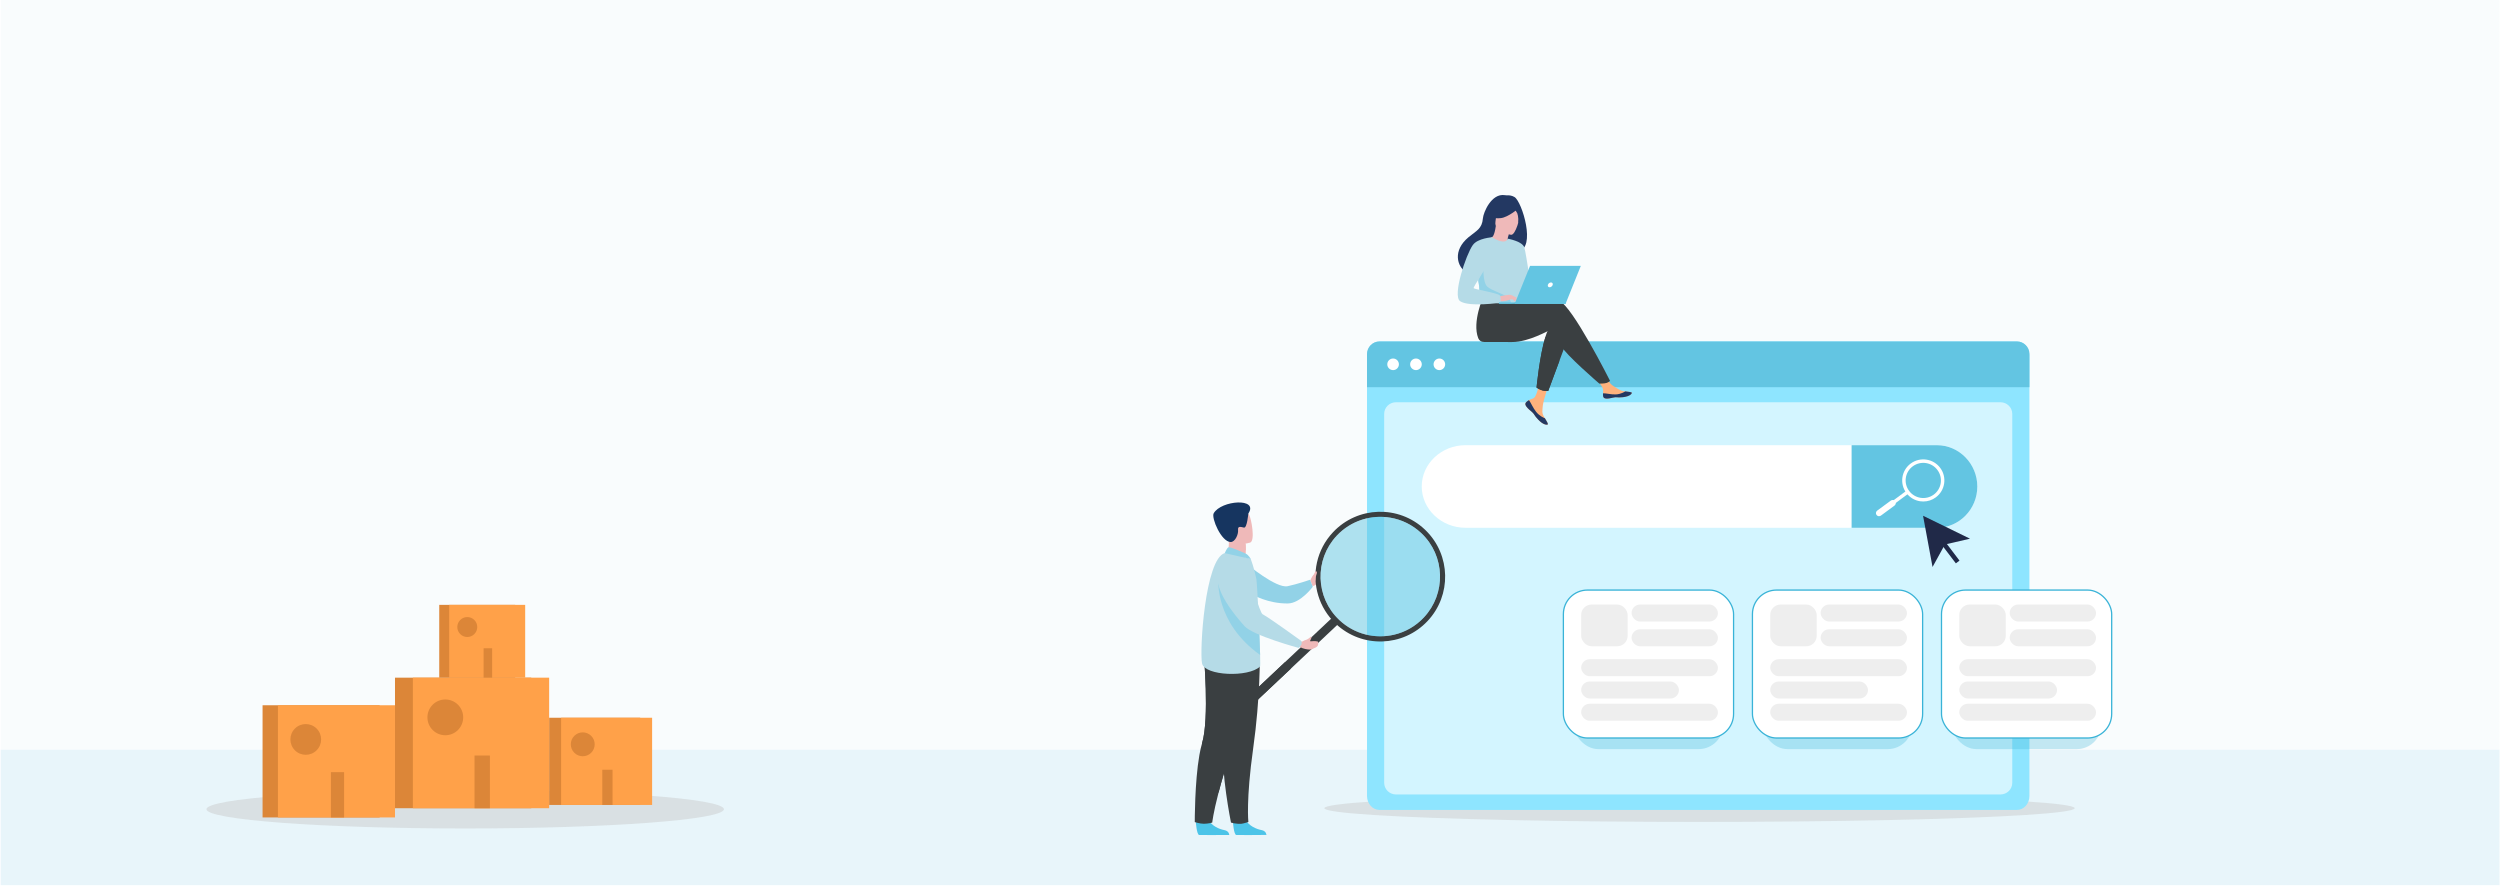 <svg xmlns="http://www.w3.org/2000/svg" width="1921" height="681" viewBox="0 0 1921 681" fill="none"><rect opacity="0.93" x="0.555" width="1920" height="680.151" fill="#F9FCFD"></rect><rect opacity="0.93" x="0.555" y="576.083" width="1920" height="104.067" fill="#E7F5FA"></rect><ellipse opacity="0.42" cx="1305.92" cy="621.022" rx="288.271" ry="10.556" fill="#C4C4C4"></ellipse><path d="M1559.41 273.093V611.636C1559.41 617.571 1555.12 622.347 1549.83 622.347H1059.99C1054.71 622.347 1050.41 617.536 1050.41 611.636V273.093C1050.41 267.193 1054.71 262.382 1059.99 262.382H1549.83C1555.12 262.382 1559.41 267.193 1559.41 273.093Z" fill="#8EE5FF"></path><path d="M1546.23 318.047V601.497C1546.23 606.467 1542.15 610.465 1537.14 610.465H1072.68C1067.67 610.465 1063.6 606.437 1063.6 601.497V318.047C1063.6 313.107 1067.67 309.079 1072.68 309.079H1537.14C1542.15 309.079 1546.23 313.107 1546.23 318.047Z" fill="#D3F5FF"></path><path d="M1559.41 271.934V297.5H1050.41V271.934C1050.41 266.666 1054.71 262.382 1059.99 262.382H1549.83C1555.12 262.382 1559.41 266.666 1559.41 271.934Z" fill="#63C5E2"></path><path d="M1065.98 279.941C1065.98 277.483 1067.99 275.481 1070.45 275.481C1072.92 275.481 1074.92 277.483 1074.92 279.941C1074.92 282.4 1072.92 284.401 1070.45 284.401C1067.99 284.366 1065.98 282.4 1065.98 279.941Z" fill="white"></path><path d="M1083.55 279.941C1083.55 277.483 1085.56 275.481 1088.03 275.481C1090.49 275.481 1092.5 277.483 1092.5 279.941C1092.5 282.4 1090.49 284.401 1088.03 284.401C1085.56 284.366 1083.55 282.4 1083.55 279.941Z" fill="white"></path><path d="M1101.55 279.941C1101.55 277.483 1103.56 275.481 1106.02 275.481C1108.49 275.481 1110.46 277.483 1110.46 279.941C1110.46 282.4 1108.45 284.401 1105.99 284.401C1103.52 284.401 1101.55 282.4 1101.55 279.941Z" fill="white"></path><path d="M1519.37 373.829C1519.37 382.574 1515.88 390.51 1510.25 396.235C1504.61 401.994 1496.83 405.541 1488.31 405.541H1126.06C1107.57 405.541 1092.46 391.248 1092.46 373.794C1092.46 365.049 1096.23 357.113 1102.32 351.388C1108.42 345.629 1116.83 342.082 1126.06 342.082H1488.27C1505.39 342.082 1519.37 356.375 1519.37 373.829Z" fill="white"></path><path d="M1519.37 373.829C1519.37 382.574 1515.88 390.51 1510.25 396.235C1504.61 401.994 1496.83 405.541 1488.31 405.541H1422.77V342.082H1488.31C1505.39 342.082 1519.37 356.375 1519.37 373.829Z" fill="#63C5E2"></path><path d="M1477.88 385.348C1477.07 385.348 1476.26 385.278 1475.45 385.172C1471.16 384.54 1467.39 382.258 1464.82 378.781C1459.5 371.617 1461.02 361.467 1468.2 356.164C1475.38 350.862 1485.56 352.372 1490.88 359.536C1496.2 366.7 1494.68 376.849 1487.5 382.152C1484.68 384.259 1481.34 385.348 1477.88 385.348ZM1469.78 358.307C1463.76 362.732 1462.49 371.23 1466.97 377.2C1469.12 380.115 1472.28 381.977 1475.84 382.538C1479.43 383.065 1482.99 382.187 1485.91 380.045C1491.94 375.62 1493.2 367.121 1488.73 361.151C1484.29 355.146 1475.81 353.882 1469.78 358.307Z" fill="white"></path><path d="M1466.66 379.101L1465.07 376.956L1447.27 390.097L1448.86 392.242L1466.66 379.101Z" fill="white"></path><path d="M1441.93 395.708C1441.15 394.654 1441.36 393.179 1442.42 392.372L1452.92 384.646C1453.97 383.873 1455.45 384.084 1456.26 385.137C1457.04 386.191 1456.82 387.666 1455.77 388.474L1445.27 396.2C1444.18 396.972 1442.7 396.761 1441.93 395.708Z" fill="white"></path><path d="M1513.74 413.934L1494.47 418.394L1484.96 435.673L1477.67 396.305L1513.74 413.934Z" fill="#202948"></path><path d="M1493.39 414.589L1490.58 416.71L1502.88 432.888L1505.68 430.767L1493.39 414.589Z" fill="#202948"></path><path d="M1172.6 309.177C1172.04 309.824 1171.95 310.561 1172.25 311.356C1172.78 312.799 1174.49 314.419 1176.52 316.038C1176.78 316.244 1176.99 316.421 1177.2 316.598C1177.25 316.657 1177.31 316.686 1177.34 316.745C1177.37 316.774 1177.43 316.804 1177.46 316.863C1179.34 318.6 1178.64 318.983 1182 322.488C1185.82 326.493 1188.47 326.552 1189.21 326.198C1189.86 325.874 1188.56 323.783 1187.12 321.398C1187.06 321.28 1186.97 321.162 1186.91 321.045C1186.74 320.721 1186.53 320.397 1186.35 320.102C1184.68 317.246 1185.12 315.891 1185.5 311.65C1185.82 308.175 1190.89 292.302 1190.89 292.302L1183.53 291.036C1183.53 291.036 1181.32 303.67 1178.87 305.613C1177.58 306.644 1176.11 306.673 1174.87 307.439C1174.78 307.498 1174.69 307.557 1174.6 307.616C1173.9 308.028 1173.16 308.529 1172.6 309.177Z" fill="#FFB27D"></path><path d="M1172.6 309.177C1172.04 309.824 1171.95 310.561 1172.25 311.356C1172.9 312.799 1174.57 314.418 1176.52 316.009C1176.78 316.215 1176.99 316.421 1177.2 316.598C1177.25 316.657 1177.31 316.686 1177.34 316.745C1177.37 316.774 1177.43 316.804 1177.46 316.863C1179.34 318.6 1178.64 318.983 1182 322.488C1185.82 326.493 1188.47 326.552 1189.21 326.198C1189.86 325.874 1188.56 323.783 1187.12 321.398C1186.38 321.133 1182.91 319.719 1180.29 316.362C1178.05 313.535 1176.55 309.913 1175.05 307.675C1174.87 307.645 1174.78 307.616 1174.6 307.586C1173.9 308.028 1173.19 308.529 1172.6 309.177Z" fill="#233862"></path><path d="M1231.85 304.612C1232.29 306.88 1235.53 306.497 1239.16 305.613C1242.78 304.73 1241.92 305.79 1247.05 305.201C1252.2 304.641 1253.76 302.727 1253.91 301.962C1254.06 301.284 1251.52 301.049 1248.79 300.725C1248.43 300.695 1248.11 300.636 1247.76 300.607C1244.69 300.224 1242.43 298.221 1239.63 296.602C1236.98 295.07 1233.03 288.768 1233.03 288.768L1225.99 289.328C1225.99 289.328 1229.7 294.953 1231.12 297.397C1231.97 298.84 1231.91 300.725 1231.79 302.197C1231.76 302.992 1231.71 303.817 1231.85 304.612Z" fill="#FFB27D"></path><path d="M1239.16 305.613C1242.78 304.73 1241.92 305.79 1247.05 305.201C1252.2 304.641 1253.76 302.727 1253.91 301.962C1254.06 301.284 1251.52 301.049 1248.79 300.725L1248.76 300.784C1248.76 300.784 1245.66 302.963 1241.39 303.081C1237.92 303.169 1234.21 302.168 1231.79 302.197C1231.73 302.992 1231.68 303.817 1231.85 304.612C1232.32 306.88 1235.53 306.497 1239.16 305.613Z" fill="#233862"></path><path d="M1204.85 259.525L1198.25 277.254L1189.65 300.401C1189.65 300.401 1187.33 300.636 1185.09 299.988C1183.03 299.399 1180.67 297.839 1180.67 297.839C1180.67 297.839 1183.06 272.984 1187.53 258.701C1188.68 255.049 1189.95 252.075 1191.36 250.396C1198.25 242.239 1204.85 259.525 1204.85 259.525Z" fill="#3A3F41"></path><path d="M1198.16 231.343C1194.42 230.135 1184.62 231.313 1174.01 233.227C1171.07 233.757 1168.12 232.403 1166.59 229.87L1139.85 227.779C1139.85 227.779 1131.02 247.333 1135.85 259.79C1136.56 261.616 1138.12 262.765 1140.53 262.794C1140.53 262.794 1156.67 262.824 1161.85 262.824C1175.13 262.824 1189.98 253.695 1191.89 253.312C1195.04 252.693 1196.28 258.966 1199.43 265.562C1202.58 272.159 1228.94 294.776 1228.94 294.776C1228.94 294.776 1233 294.805 1234.68 294.187C1236.48 293.51 1237.15 292.626 1237.15 292.626C1237.15 292.626 1207.91 234.494 1198.16 231.343Z" fill="#3A3F41"></path><path d="M1163.77 151.418C1161.79 150.24 1159.85 150.063 1158.67 150.093C1157.85 150.122 1157.02 150.063 1156.2 149.945C1145.98 148.443 1139.85 163.256 1139.47 167.733C1138.79 175.949 1134.47 177.215 1128.34 182.339C1116.06 192.647 1119.65 204.662 1126.37 209.109C1130.4 211.788 1137.5 209.109 1137.5 209.109C1137.59 209.167 1156.91 198.33 1166.42 193.088C1180.7 191.056 1169.48 154.834 1163.77 151.418Z" fill="#233862"></path><path d="M1158.44 188.612C1158.47 188.641 1153.75 190.261 1150.6 188.848C1147.63 187.522 1145.39 182.634 1145.42 182.634C1146.77 182.575 1148.25 181.397 1149.4 173.622L1149.98 173.828L1159.67 177.303C1159.67 177.303 1158.97 180.396 1158.52 183.37C1158.11 185.903 1157.91 188.259 1158.44 188.612Z" fill="#EFB9B9"></path><path d="M1159.67 177.362C1159.67 177.362 1159.29 179.041 1158.73 182.163C1153.16 181.161 1150.78 176.891 1150.01 173.858L1159.67 177.362Z" fill="#EFB9B9"></path><path d="M1161.12 180.425C1161.12 180.425 1147.86 178.629 1149.1 170.412C1150.34 162.196 1149.45 156.424 1157.96 157.19C1166.48 157.985 1167.62 161.371 1167.89 164.199C1168.15 167.085 1164.59 180.69 1161.12 180.425Z" fill="#EFB9B9"></path><path d="M1167.42 159.722C1167.42 159.722 1158.94 167.026 1153.16 167.615C1147.39 168.204 1145.21 166.348 1145.21 166.348C1145.21 166.348 1148.6 163.521 1150.66 158.986C1151.25 157.632 1152.55 156.719 1154.02 156.601C1158.14 156.218 1165.95 156.071 1167.42 159.722Z" fill="#233862"></path><path d="M1162.12 159.074C1162.12 159.074 1164.94 161.813 1165.86 163.845C1166.71 165.818 1166.98 170.501 1166.3 172.356C1166.3 172.356 1170.72 163.757 1168.21 159.605C1165.53 155.187 1162.12 159.074 1162.12 159.074Z" fill="#233862"></path><path d="M1169.6 208.137C1169.18 234.935 1169.48 229.34 1166.53 231.873C1165.83 232.491 1163.85 232.845 1161.23 233.021C1153.02 233.551 1138.56 232.197 1138.03 230.695C1136.14 225.453 1137.47 223.804 1135.91 215.764C1135.73 214.91 1135.52 213.968 1135.29 212.966C1133.96 207.43 1132.7 205.545 1137.38 196.681C1141.62 188.641 1146.04 182.104 1146.42 182.339C1157.61 188.995 1158.52 183.399 1158.52 183.399C1158.52 183.399 1169.8 195.061 1169.6 208.137Z" fill="#B5DBE7"></path><path d="M1198.25 277.254L1189.65 300.401C1189.65 300.401 1187.33 300.636 1185.09 299.988C1183.03 299.399 1180.67 297.839 1180.67 297.839C1180.67 297.839 1183.06 272.984 1187.53 258.701L1198.25 277.254Z" fill="#3A3F41"></path><path d="M1158.5 183.399C1158.5 183.399 1170.01 185.343 1171.36 190.32C1172.72 195.267 1177.17 225.394 1177.17 225.394C1177.17 225.394 1173.93 228.574 1171.22 225.865C1168.51 223.156 1162.71 197.712 1162.71 197.712L1158.5 183.399Z" fill="#B5DBE7"></path><path d="M1161.23 233.021C1153.02 233.551 1138.56 232.197 1138.03 230.695C1136.14 225.453 1137.47 223.804 1135.91 215.764L1139.85 204.603C1139.85 204.603 1139.21 217.03 1142.86 220.299C1146.51 223.568 1157.88 226.601 1159.64 229.34C1160.5 230.665 1161.06 231.961 1161.23 233.021Z" fill="#92D2E7"></path><path d="M1151.81 227.779C1151.81 227.779 1159.91 225.983 1161.23 226.69C1162.53 227.396 1165.74 230.017 1166.15 230.93C1166.56 231.843 1163.24 230.224 1162.18 229.958C1161.47 229.782 1159.64 230.4 1158.73 230.724C1154.9 231.99 1152.55 231.343 1152.55 231.343L1151.81 227.779Z" fill="#EFB9B9"></path><path d="M1146.39 182.339C1146.39 182.339 1135.5 183.017 1131.73 188.259C1126.43 195.65 1115.91 227.19 1121.92 231.401C1128.72 236.143 1152.84 232.638 1152.84 232.638C1152.84 232.638 1153.64 228.898 1152.52 227.072C1151.4 225.247 1133.26 222.331 1132.4 221.477C1131.58 220.653 1142.89 205.133 1142.89 202.63C1142.92 200.126 1146.39 182.339 1146.39 182.339Z" fill="#B5DBE7"></path><path d="M1161.62 228.957C1161.62 228.957 1163.32 231.137 1163.88 231.402C1164.44 231.667 1164.8 231.608 1164.8 231.608L1163.65 229.546L1161.62 228.957Z" fill="#EFB9B9"></path><path d="M1161.23 226.719L1166.18 229.134C1166.18 229.134 1165.98 229.487 1165.36 229.458C1164.74 229.428 1163.21 228.869 1163.21 228.869L1161.23 226.719Z" fill="#EFB9B9"></path><path d="M1203.4 232.373L1151.81 232.344V233.492H1202.96L1203.4 232.373Z" fill="#63C5E2"></path><path d="M1163.88 233.492H1202.96L1214.71 204.279H1175.69L1163.88 233.492Z" fill="#63C5E2"></path><path d="M1193.1 218.886C1193.39 217.855 1192.8 217.03 1191.77 217.03C1190.74 217.03 1189.68 217.855 1189.39 218.886C1189.09 219.916 1189.68 220.741 1190.71 220.741C1191.74 220.741 1192.8 219.916 1193.1 218.886Z" fill="white"></path><path d="M1006.82 445.979C1006.82 445.979 1007.7 443.991 1008.29 443.046C1008.84 442.101 1011.29 439.364 1011.71 439.983C1012.13 440.602 1013.8 444.806 1012.92 445.979C1012.04 447.152 1012.98 449.205 1008.58 450.41L1006.82 445.979Z" fill="#EFB9B9"></path><path d="M958.141 433.466C958.141 433.466 980.56 452.202 989.325 450.443C996.168 449.074 1006.66 445.49 1006.66 445.49L1008.75 450.866C1008.75 450.866 999.329 463.64 989.521 463.705C974.173 463.835 962.833 457.058 962.833 457.058L958.141 433.466Z" fill="#92D2E7"></path><path d="M918.811 630.966C918.811 630.966 919.462 641.458 921.483 641.621C921.743 641.653 931.78 641.653 931.78 641.653L944.586 641.588C944.586 641.588 944.488 638.493 940.74 637.841C936.993 637.189 930.737 634.55 928.456 629.597C926.11 624.383 918.811 630.966 918.811 630.966Z" fill="#4CC4E8"></path><path d="M918.061 631.682C918.061 631.682 921.971 632.986 925.002 632.986C928.391 632.986 931.486 632.073 931.486 632.073C931.486 632.073 932.203 624.97 936.244 609.361C938.362 601.182 941.392 590.657 945.693 577.558C957.587 541.388 961.204 520.241 961.53 518.253C961.562 518.155 961.562 518.09 961.562 518.09L961.53 518.057L924.937 502.025C924.937 502.025 929.466 551.848 923.698 571.008C922.884 573.68 922.199 576.809 921.613 580.165C917.963 600.922 918.061 631.682 918.061 631.682Z" fill="#3A3F41"></path><path d="M936.244 609.361C938.362 601.182 941.392 590.657 945.693 577.558C957.587 541.388 961.204 520.241 961.53 518.253C961.53 518.188 961.53 518.122 961.53 518.09L924.937 502.025C924.937 502.025 929.466 551.848 923.698 571.008C922.884 573.648 936.244 609.361 936.244 609.361Z" fill="#3A3F41"></path><path d="M947.323 630.965C947.323 630.965 947.974 641.458 949.995 641.621C950.255 641.653 960.292 641.653 960.292 641.653L973.13 641.556C973.13 641.556 973.033 638.46 969.285 637.808C965.538 637.157 959.282 634.517 957.001 629.564C954.654 624.383 947.323 630.965 947.323 630.965Z" fill="#4CC4E8"></path><path d="M968.047 503.198C968.047 503.198 968.536 535.49 962.931 575.147C957.359 614.803 959.249 631.617 959.249 631.617C959.249 631.617 955.404 632.855 953.872 632.986C949.93 633.312 945.889 632.073 945.889 632.073C945.889 632.073 937.873 592.417 940.154 572.573C942.435 552.728 929.205 504.469 929.205 504.469L968.047 503.198Z" fill="#3A3F41"></path><path d="M942.142 427.633L949.278 432.325L955.762 430.501C956.935 428.806 957.261 425.548 957.294 422.713C957.326 419.91 957.033 417.532 957.033 417.532L947.42 413.296L943.836 411.699C943.836 411.764 944.129 414.632 944.162 415.055C944.814 422.517 942.142 427.633 942.142 427.633Z" fill="#EFB9B9"></path><path d="M968.21 512.159C959.347 520.729 925.751 519.296 923.666 509.846C921.613 500.396 925.914 429.458 941.099 424.994C944.26 424.081 961.074 429.49 961.074 429.49C961.074 429.49 963.713 436.399 965.44 445.197C965.766 446.924 966.744 465.041 967.493 481.985C967.852 489.904 968.112 497.594 968.275 503.231C968.405 508.542 968.405 511.996 968.21 512.159Z" fill="#B5DBE7"></path><path d="M944.846 415.153C946.801 418.444 953.644 421.344 957.261 422.68C957.294 419.878 957 417.499 957 417.499L947.388 413.263C945.302 413.198 943.999 413.687 944.846 415.153Z" fill="#EFB9B9"></path><path d="M960.65 416.913C960.65 416.913 945.139 421.735 942.272 412.057C939.437 402.347 935.494 396.416 945.27 392.93C955.045 389.443 958.076 392.571 959.803 395.569C961.562 398.567 964.625 415.381 960.65 416.913Z" fill="#EFB9B9"></path><path d="M959.216 394.624C959.216 394.624 958.239 405.899 955.893 405.41C953.546 404.921 950.972 403.878 951.331 407.267C951.657 410.656 949.05 416.489 945.693 416.489C938.459 416.456 930.639 397.948 932.594 394.429C938.297 384.327 967.46 382.274 959.216 394.624Z" fill="#163560"></path><path d="M956.935 425.254C956.74 425.157 945.4 420.073 944.064 420.529C942.728 420.953 941.099 425.026 941.099 425.026L961.074 429.556C961.074 429.523 959.477 426.33 956.935 425.254Z" fill="#92D2E7"></path><path d="M1027.55 480.193L963.974 540.052C962.735 541.225 961.171 541.584 960.487 540.867L958.336 538.586C957.652 537.869 958.141 536.338 959.379 535.165L1022.95 475.305C1024.19 474.132 1025.76 473.774 1026.44 474.491L1028.59 476.772C1029.27 477.489 1028.79 479.02 1027.55 480.193Z" fill="#3A3F41"></path><path d="M991.867 513.789L963.974 540.052C962.735 541.226 961.171 541.584 960.487 540.867L958.336 538.586C957.652 537.869 958.141 536.338 959.379 535.165L987.272 508.901L991.867 513.789Z" fill="#3A3F41"></path><path d="M1012.95 457.612C1015.39 465.66 1019.92 473.187 1026.47 479.379C1046.51 498.245 1078.05 497.268 1096.92 477.228C1115.53 457.449 1114.84 426.493 1095.55 407.56C1095.29 407.3 1095.03 407.039 1094.77 406.811C1074.7 387.912 1043.16 388.889 1024.32 408.929C1011.61 422.387 1007.9 441.091 1012.95 457.612ZM1027.19 411.601C1038.17 399.936 1053.81 395.276 1068.47 397.817C1077.04 399.284 1085.26 403.227 1092.07 409.613C1110.54 426.981 1111.42 456.015 1094.05 474.491C1087.67 481.301 1079.68 485.7 1071.24 487.688C1056.74 491.109 1040.84 487.427 1029.18 476.446C1010.7 459.11 1009.82 430.077 1027.19 411.601Z" fill="#3A3F41"></path><g opacity="0.5"><path d="M1094.02 474.523C1087.63 481.334 1079.65 485.733 1071.21 487.72C1056.71 491.142 1040.81 487.46 1029.14 476.478C1010.67 459.11 1009.79 430.077 1027.16 411.601C1038.14 399.936 1053.78 395.276 1068.44 397.817C1077.01 399.284 1085.22 403.227 1092.03 409.613C1110.51 427.014 1111.39 456.047 1094.02 474.523Z" fill="#63C5E2"></path></g><path d="M968.275 503.264C933.246 478.303 936.146 445.001 936.146 445.001C948.952 452.235 961.66 468.202 967.493 482.051C967.819 489.969 968.112 497.626 968.275 503.264Z" fill="#92D2E7"></path><path d="M1002.85 491.891C1005.32 491.305 1006.99 489.447 1007.31 489.122C1007.31 489.122 1008.36 489.187 1007.15 491.435C1007.05 491.631 1006.82 492.119 1006.66 492.445C1006.6 492.576 1006.69 492.739 1006.86 492.771C1008.29 492.869 1009.72 492.315 1012.46 492.901C1012.85 492.967 1012.95 493.879 1012.95 494.27C1012.92 494.922 1012.98 495.671 1012.2 496.649C1011.74 497.235 1010.54 497.854 1007.77 498.962C1006.73 499.386 1003.73 499.06 1000.93 498.115L998.677 497.072L999.362 492.901L999.915 493.032C1000.8 493.227 1001.9 492.119 1002.85 491.891Z" fill="#EFB9B9"></path><path d="M947.029 429.523C947.029 429.523 915.552 435.519 956.284 481.106C962.801 488.405 997.993 497.887 997.993 497.887C997.993 497.887 1001.58 494.857 999.752 492.38C999.752 492.38 975.509 474.784 970.198 471.982C967.786 470.711 960.878 443.893 956.968 437.441C953.058 430.989 947.029 429.523 947.029 429.523Z" fill="#B5DBE7"></path><path d="M1007.67 446.533C1007.67 446.533 1008.71 444.577 1008.91 443.535C1009.1 442.492 1010.41 439.462 1010.93 438.94C1011.16 438.712 1011.84 439.005 1011.94 439.918C1011.97 440.309 1011.78 441.058 1011.42 441.905C1010.86 443.307 1010.96 445.229 1010.77 445.848C1010.28 447.445 1007.67 446.533 1007.67 446.533Z" fill="#EFB9B9"></path><g opacity="0.29" filter="url(#filter0_f)"><rect x="1209.15" y="458.512" width="115.072" height="117.106" rx="19" fill="#39B3D7"></rect></g><rect x="1201.3" y="453.407" width="130.782" height="113.687" rx="18.5" fill="white" stroke="#39B3D7"></rect><rect x="1214.97" y="506.552" width="105.082" height="13.061" rx="6.531" fill="#EEEEEE"></rect><rect x="1214.97" y="540.775" width="105.082" height="13.061" rx="6.531" fill="#EEEEEE"></rect><rect x="1214.97" y="523.664" width="75.127" height="13.061" rx="6.531" fill="#EEEEEE"></rect><rect x="1253.7" y="464.523" width="66.346" height="13.061" rx="6.531" fill="#EEEEEE"></rect><rect x="1253.7" y="483.536" width="66.346" height="13.061" rx="6.531" fill="#EEEEEE"></rect><rect x="1214.97" y="464.523" width="35.707" height="32.074" rx="8" fill="#EEEEEE"></rect><g opacity="0.29" filter="url(#filter1_f)"><rect x="1354.42" y="458.512" width="115.072" height="117.106" rx="19" fill="#39B3D7"></rect></g><rect x="1346.57" y="453.407" width="130.782" height="113.687" rx="18.5" fill="white" stroke="#39B3D7"></rect><rect x="1360.24" y="506.552" width="105.082" height="13.061" rx="6.531" fill="#EEEEEE"></rect><rect x="1360.24" y="540.775" width="105.082" height="13.061" rx="6.531" fill="#EEEEEE"></rect><rect x="1360.24" y="523.664" width="75.127" height="13.061" rx="6.531" fill="#EEEEEE"></rect><rect x="1398.97" y="464.523" width="66.346" height="13.061" rx="6.531" fill="#EEEEEE"></rect><rect x="1398.97" y="483.536" width="66.346" height="13.061" rx="6.531" fill="#EEEEEE"></rect><rect x="1360.24" y="464.523" width="35.707" height="32.074" rx="8" fill="#EEEEEE"></rect><g opacity="0.29" filter="url(#filter2_f)"><rect x="1499.69" y="458.512" width="115.072" height="117.106" rx="19" fill="#39B3D7"></rect></g><rect x="1491.84" y="453.407" width="130.782" height="113.687" rx="18.5" fill="white" stroke="#39B3D7"></rect><rect x="1505.51" y="506.552" width="105.082" height="13.061" rx="6.531" fill="#EEEEEE"></rect><rect x="1505.51" y="540.775" width="105.082" height="13.061" rx="6.531" fill="#EEEEEE"></rect><rect x="1505.51" y="523.664" width="75.127" height="13.061" rx="6.531" fill="#EEEEEE"></rect><rect x="1544.25" y="464.523" width="66.346" height="13.061" rx="6.531" fill="#EEEEEE"></rect><rect x="1544.25" y="483.536" width="66.346" height="13.061" rx="6.531" fill="#EEEEEE"></rect><rect x="1505.51" y="464.523" width="35.707" height="32.074" rx="8" fill="#EEEEEE"></rect><ellipse opacity="0.42" cx="357.459" cy="621.801" rx="198.813" ry="14.796" fill="#C4C4C4"></ellipse><path d="M408.232 520.713H303.512V621.036H408.232V520.713Z" fill="#DC8638"></path><path d="M421.975 520.713H317.255V621.036H421.975V520.713Z" fill="#FFA149"></path><path d="M376.441 580.54H364.622V621.036H376.441V580.54Z" fill="#DC8638"></path><path d="M342.175 564.965C349.765 564.965 355.918 558.812 355.918 551.222C355.918 543.632 349.765 537.479 342.175 537.479C334.585 537.479 328.432 543.632 328.432 551.222C328.432 558.812 334.585 564.965 342.175 564.965Z" fill="#DC8638"></path><path d="M491.906 551.51H421.975V618.525H491.906V551.51Z" fill="#DC8638"></path><path d="M501.086 551.51H431.155V618.525H501.086V551.51Z" fill="#FFA149"></path><path d="M470.683 591.471H462.799V618.525H470.683V591.471Z" fill="#DC8638"></path><path d="M454.274 578.418C457.859 574.833 457.859 569.02 454.274 565.435C450.689 561.85 444.876 561.85 441.291 565.435C437.706 569.02 437.706 574.833 441.291 578.418C444.876 582.003 450.689 582.003 454.274 578.418Z" fill="#DC8638"></path><path d="M395.887 464.773H337.513V520.713H395.887V464.773Z" fill="#DC8638"></path><path d="M403.55 464.773H345.176V520.713H403.55V464.773Z" fill="#FFA149"></path><path d="M378.172 498.13H371.591V520.713H378.172V498.13Z" fill="#DC8638"></path><path d="M364.474 487.234C367.466 484.241 367.466 479.389 364.474 476.397C361.481 473.404 356.629 473.404 353.637 476.397C350.644 479.389 350.644 484.241 353.637 487.234C356.629 490.226 361.481 490.226 364.474 487.234Z" fill="#DC8638"></path><path d="M291.704 541.918H201.754V628.117H291.704V541.918Z" fill="#DC8638"></path><path d="M303.512 541.918H213.562V628.117H303.512V541.918Z" fill="#FFA149"></path><path d="M264.406 593.318H254.265V628.117H264.406V593.318Z" fill="#DC8638"></path><path d="M243.299 576.528C247.91 571.917 247.91 564.441 243.299 559.829C238.687 555.218 231.211 555.218 226.6 559.829C221.988 564.441 221.988 571.917 226.6 576.528C231.211 581.14 238.687 581.14 243.299 576.528Z" fill="#DC8638"></path><defs><filter id="filter0_f" x="1180.15" y="429.512" width="173.072" height="175.106" filterUnits="userSpaceOnUse" color-interpolation-filters="sRGB"><feGaussianBlur stdDeviation="14.5"></feGaussianBlur></filter><filter id="filter1_f" x="1325.42" y="429.512" width="173.072" height="175.106" filterUnits="userSpaceOnUse" color-interpolation-filters="sRGB"><feGaussianBlur stdDeviation="14.5"></feGaussianBlur></filter><filter id="filter2_f" x="1470.69" y="429.512" width="173.072" height="175.106" filterUnits="userSpaceOnUse" color-interpolation-filters="sRGB"><feGaussianBlur stdDeviation="14.5"></feGaussianBlur></filter></defs></svg>